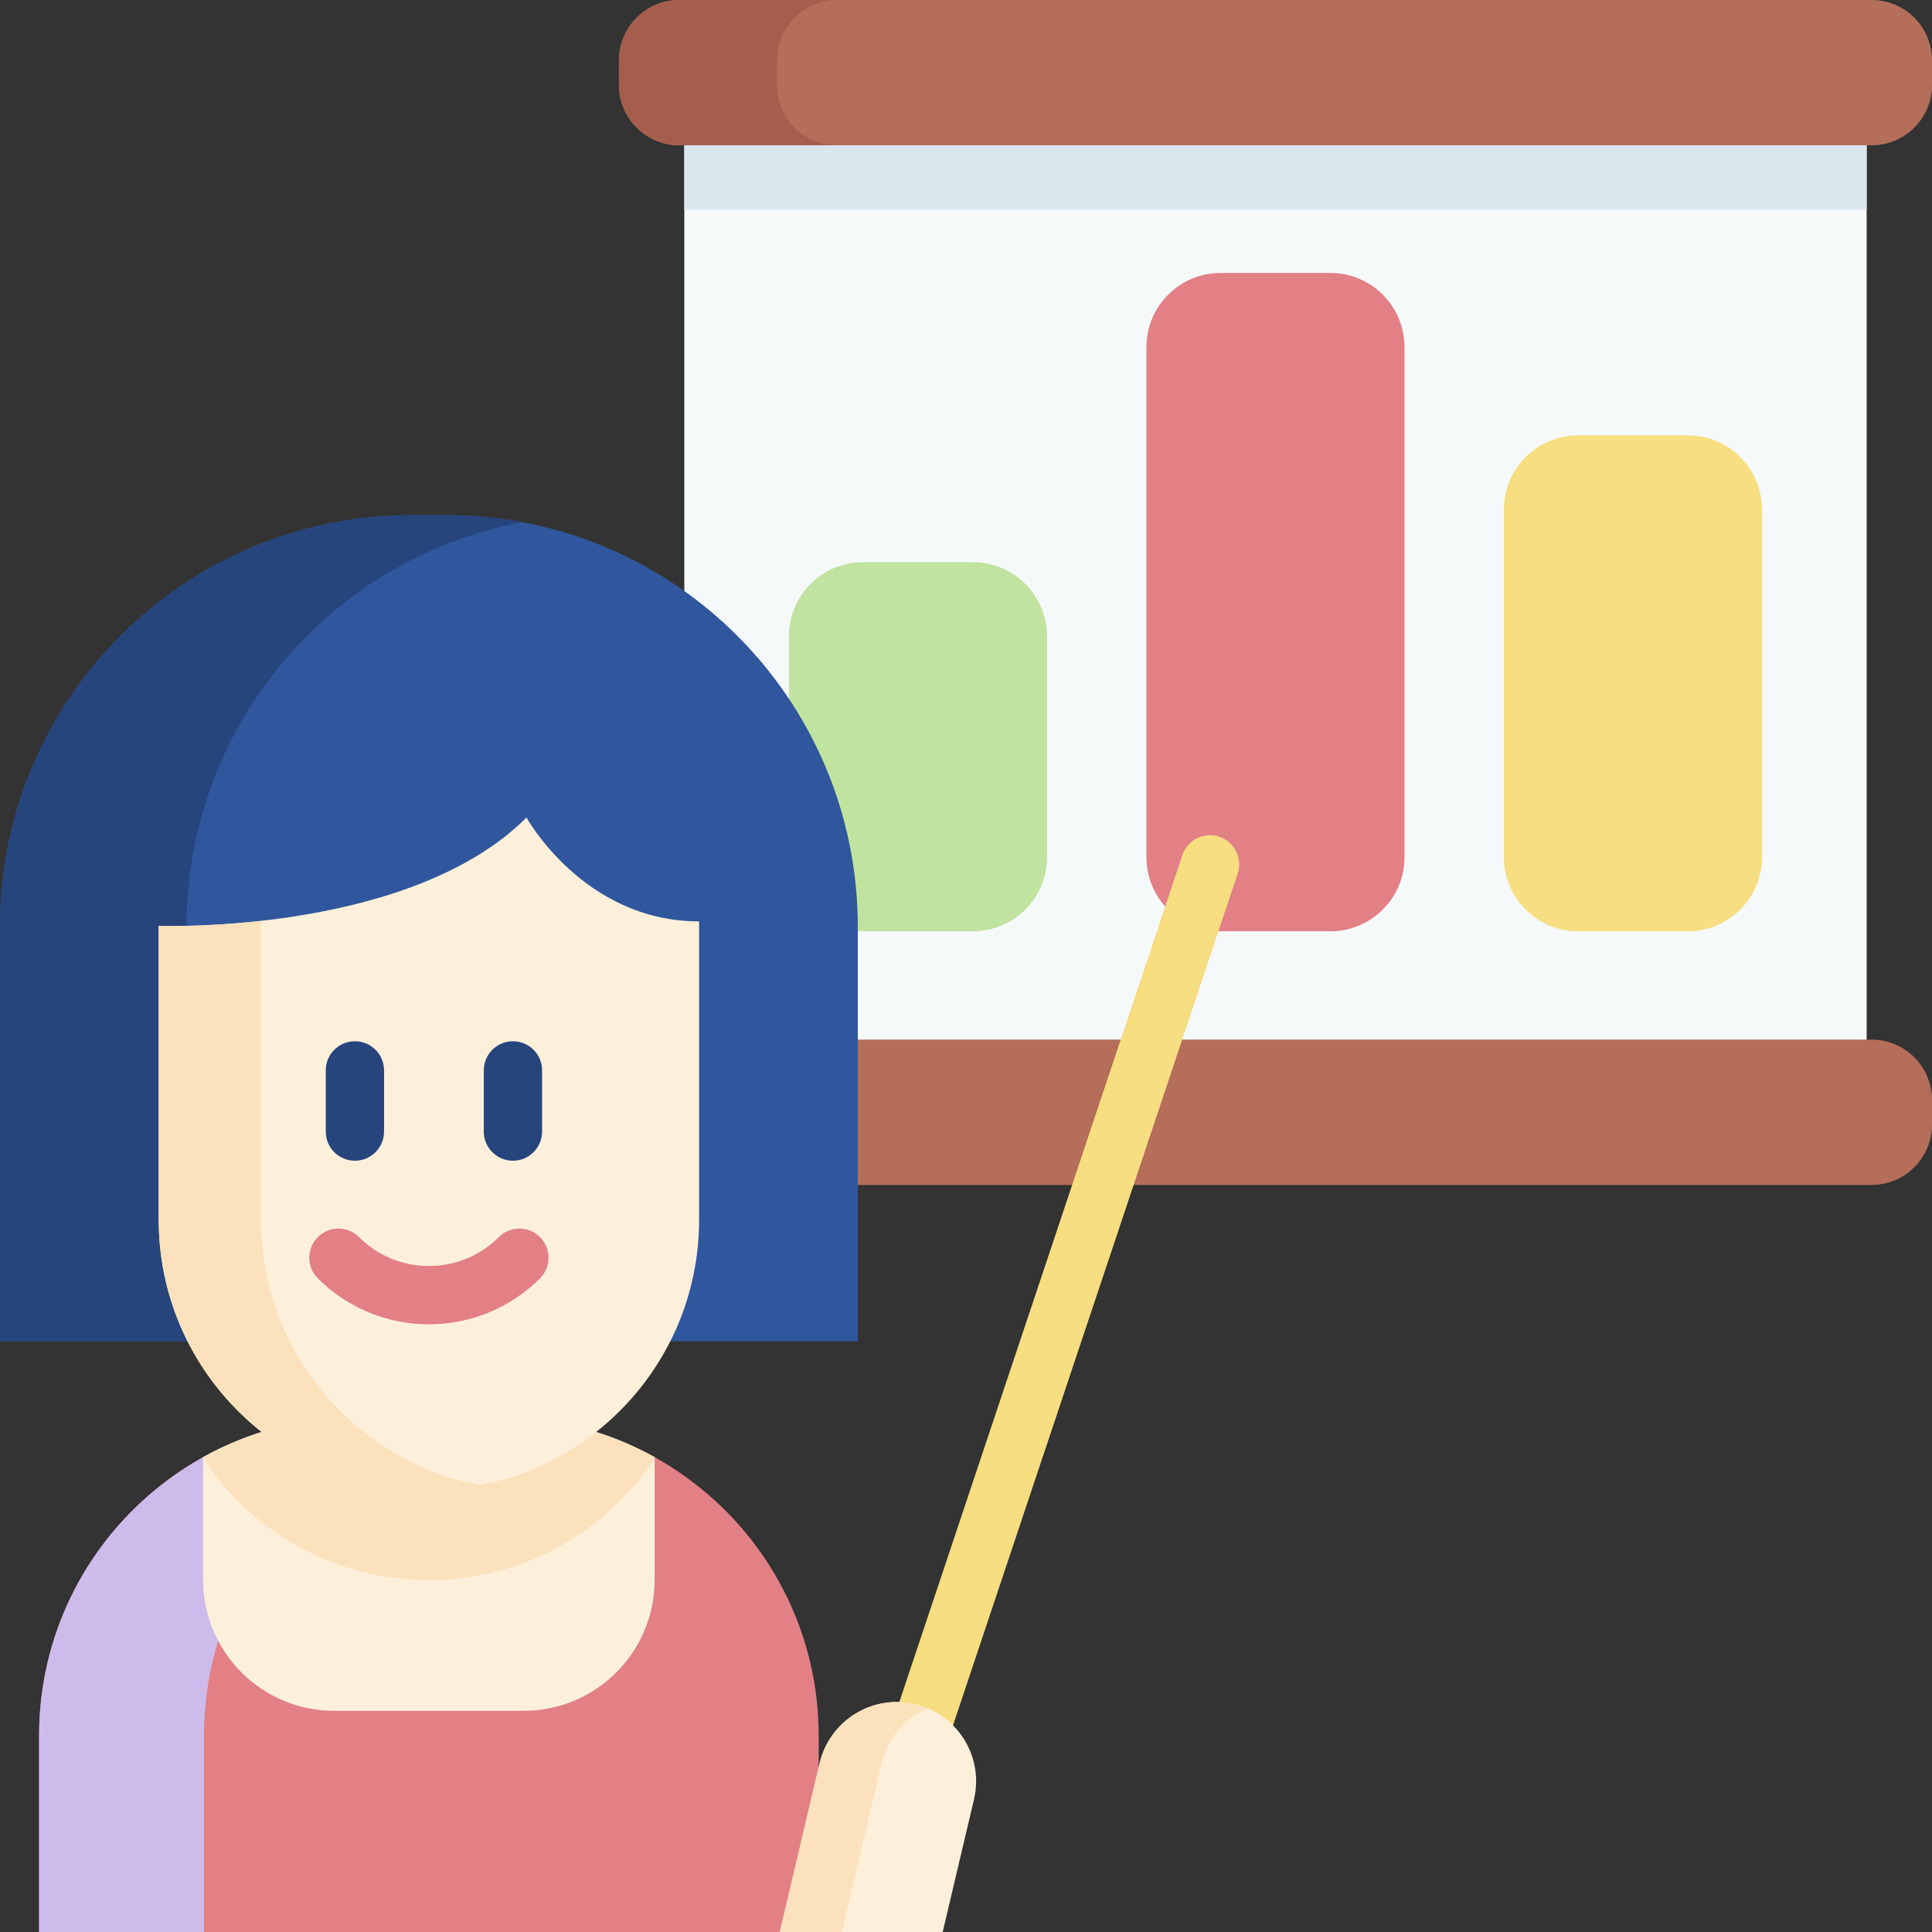 <svg id="Capa_1" enable-background="new 0 0 512 512" height="512" viewBox="0 0 512 512" width="512" xmlns="http://www.w3.org/2000/svg"><rect x="0" y="0" width="512" height="512" fill="#333333" stroke="none"/><g><g><path d="m181.348 19.252h313.329v275.516h-313.329z" fill="#f6f9f9"/><path d="m181.348 19.252h313.329v36.315h-313.329z" fill="#dae7ef"/><path d="m496.005 314.02h-315.985c-8.833 0-15.993-7.16-15.993-15.993v-6.519c0-8.833 7.16-15.993 15.993-15.993h315.985c8.833 0 15.993 7.16 15.993 15.993v6.519c0 8.833-7.16 15.993-15.993 15.993z" fill="#b46e59"/><path d="m221.891 314.019h-41.873c-8.831 0-15.992-7.161-15.992-15.992v-6.514c0-8.831 7.161-15.992 15.992-15.992h41.873c-8.831 0-15.992 7.161-15.992 15.992v6.514c.001 8.831 7.161 15.992 15.992 15.992z" fill="#a55e4d"/><path d="m496.005 38.504h-315.985c-8.833 0-15.993-7.16-15.993-15.993v-6.519c0-8.832 7.16-15.992 15.993-15.992h315.985c8.833 0 15.993 7.16 15.993 15.993v6.519c0 8.832-7.16 15.992-15.993 15.992z" fill="#b46e59"/><path d="m221.891 38.499h-41.873c-8.831 0-15.992-7.161-15.992-15.992v-6.514c0-8.831 7.161-15.992 15.992-15.992h41.873c-8.831 0-15.992 7.161-15.992 15.992v6.514c.001 8.831 7.161 15.992 15.992 15.992z" fill="#a55e4d"/><path d="m257.825 148.976h-29.104c-10.852 0-19.649 8.797-19.649 19.649v58.528c0 10.852 8.797 19.649 19.649 19.649h29.104c10.852 0 19.649-8.797 19.649-19.649v-58.528c0-10.852-8.797-19.649-19.649-19.649z" fill="#c0e3a0"/><path d="m352.564 72.338h-29.104c-10.852 0-19.649 8.797-19.649 19.649v135.166c0 10.852 8.797 19.649 19.649 19.649h29.104c10.852 0 19.649-8.797 19.649-19.649v-135.166c0-10.851-8.797-19.649-19.649-19.649z" fill="#e28086"/><path d="m447.304 115.37h-29.104c-10.852 0-19.649 8.797-19.649 19.649v92.133c0 10.852 8.797 19.649 19.649 19.649h29.104c10.852 0 19.649-8.797 19.649-19.649v-92.133c0-10.851-8.797-19.649-19.649-19.649z" fill="#f6de81"/></g><path d="m118.232 136.526h-9.136c-60.25 0-109.093 48.843-109.093 109.093v109.826h227.323v-109.826c-.001-60.25-48.844-109.093-109.094-109.093z" fill="#30579d"/><path d="m138.388 138.403c-50.622 9.45-88.927 53.848-88.927 107.216v109.831h-49.459v-109.831c0-60.252 48.847-109.087 109.099-109.087h9.127c6.884 0 13.636.636 20.16 1.871z" fill="#26457d"/><path d="m216.963 459.98v36.978l-10.302 15.039h-196.299v-52.017c0-26.36 12.077-49.89 31.014-65.361 3.88-3.172 8.048-6.006 12.459-8.456 12.117-6.73 26.068 6.652 40.909 6.652h37.837c14.839 0 28.789-13.382 40.905-6.649 4.413 2.452 8.582 5.289 12.463 8.465 18.937 15.458 31.014 38.988 31.014 65.349z" fill="#e28086"/><path d="m135.508 375.658c-19.105.636-36.614 7.651-50.442 18.961-18.937 15.471-31.014 39.001-31.014 65.361v52.017h-43.69v-52.017c0-26.36 12.077-49.89 31.014-65.361 14.535-11.885 33.124-19.021 53.368-19.021h37.837c.984 0 1.955.012 2.927.06z" fill="#cdbbeb"/><path d="m173.488 386.163v32.524c0 19.153-15.543 34.695-34.707 34.695h-50.238c-19.165 0-34.707-15.543-34.707-34.695v-32.524c12.113-6.728 26.072-10.566 40.908-10.566h37.837c14.847 0 28.794 3.838 40.907 10.566z" fill="#fdf0db"/><path d="m173.488 386.163v.348c-12.796 19.429-34.803 32.261-59.82 32.261s-47.036-12.832-59.832-32.273v-.336c12.113-6.728 26.072-10.566 40.908-10.566h37.837c14.847 0 28.794 3.838 40.907 10.566z" fill="#fbe2bd"/><path d="m185.268 244.177v71.269 7.795c0 39.552-32.057 71.609-71.609 71.609-39.54 0-71.597-32.057-71.597-71.609v-7.795-70.072s66.354 2.393 97.462-28.714c-.001-.001 15.154 27.517 45.744 27.517z" fill="#fdf0db"/><path d="m127.222 393.567c-4.389.839-8.923 1.283-13.564 1.283-39.54 0-71.597-32.057-71.597-71.609v-77.858s11.477.408 27.116-1.331v79.189c0 34.923 24.981 63.993 58.045 70.326z" fill="#fbe2bd"/><path d="m113.664 350.954c-10.663 0-21.326-4.059-29.445-12.177-3.017-3.017-3.017-7.909 0-10.927 3.018-3.017 7.909-3.017 10.928 0 10.209 10.21 26.825 10.21 37.034 0 3.018-3.017 7.909-3.017 10.928 0 3.017 3.017 3.017 7.909 0 10.927-8.119 8.118-18.782 12.177-29.445 12.177z" fill="#e28086"/><g fill="#26457d"><path d="m94.053 307.604c-4.268 0-7.726-3.459-7.726-7.726v-16.211c0-4.267 3.459-7.726 7.726-7.726 4.268 0 7.726 3.459 7.726 7.726v16.211c0 4.267-3.458 7.726-7.726 7.726z"/><path d="m135.933 307.604c-4.268 0-7.726-3.459-7.726-7.726v-16.211c0-4.267 3.459-7.726 7.726-7.726s7.726 3.459 7.726 7.726v16.211c.001 4.267-3.458 7.726-7.726 7.726z"/></g><path d="m241.831 472.689c-.812 0-1.638-.129-2.45-.4-4.047-1.353-6.231-5.73-4.879-9.777l78.84-235.899c1.353-4.047 5.732-6.231 9.777-4.879 4.047 1.353 6.231 5.73 4.879 9.777l-78.84 235.899c-1.082 3.234-4.095 5.279-7.327 5.279z" fill="#f6de81"/><path d="m237.672 451.05c-9.742 0-18.205 6.698-20.443 16.179l-10.569 44.768h43.164l8.29-35.116c3.115-13.189-6.89-25.831-20.442-25.831z" fill="#fdf0db"/><path d="m245.92 452.724c-6.016 2.544-10.672 7.84-12.249 14.505l-10.559 44.771h-16.452l10.57-44.771c2.246-9.478 10.703-16.174 20.449-16.174 2.946 0 5.727.597 8.241 1.669z" fill="#fbe2bd"/></g></svg>